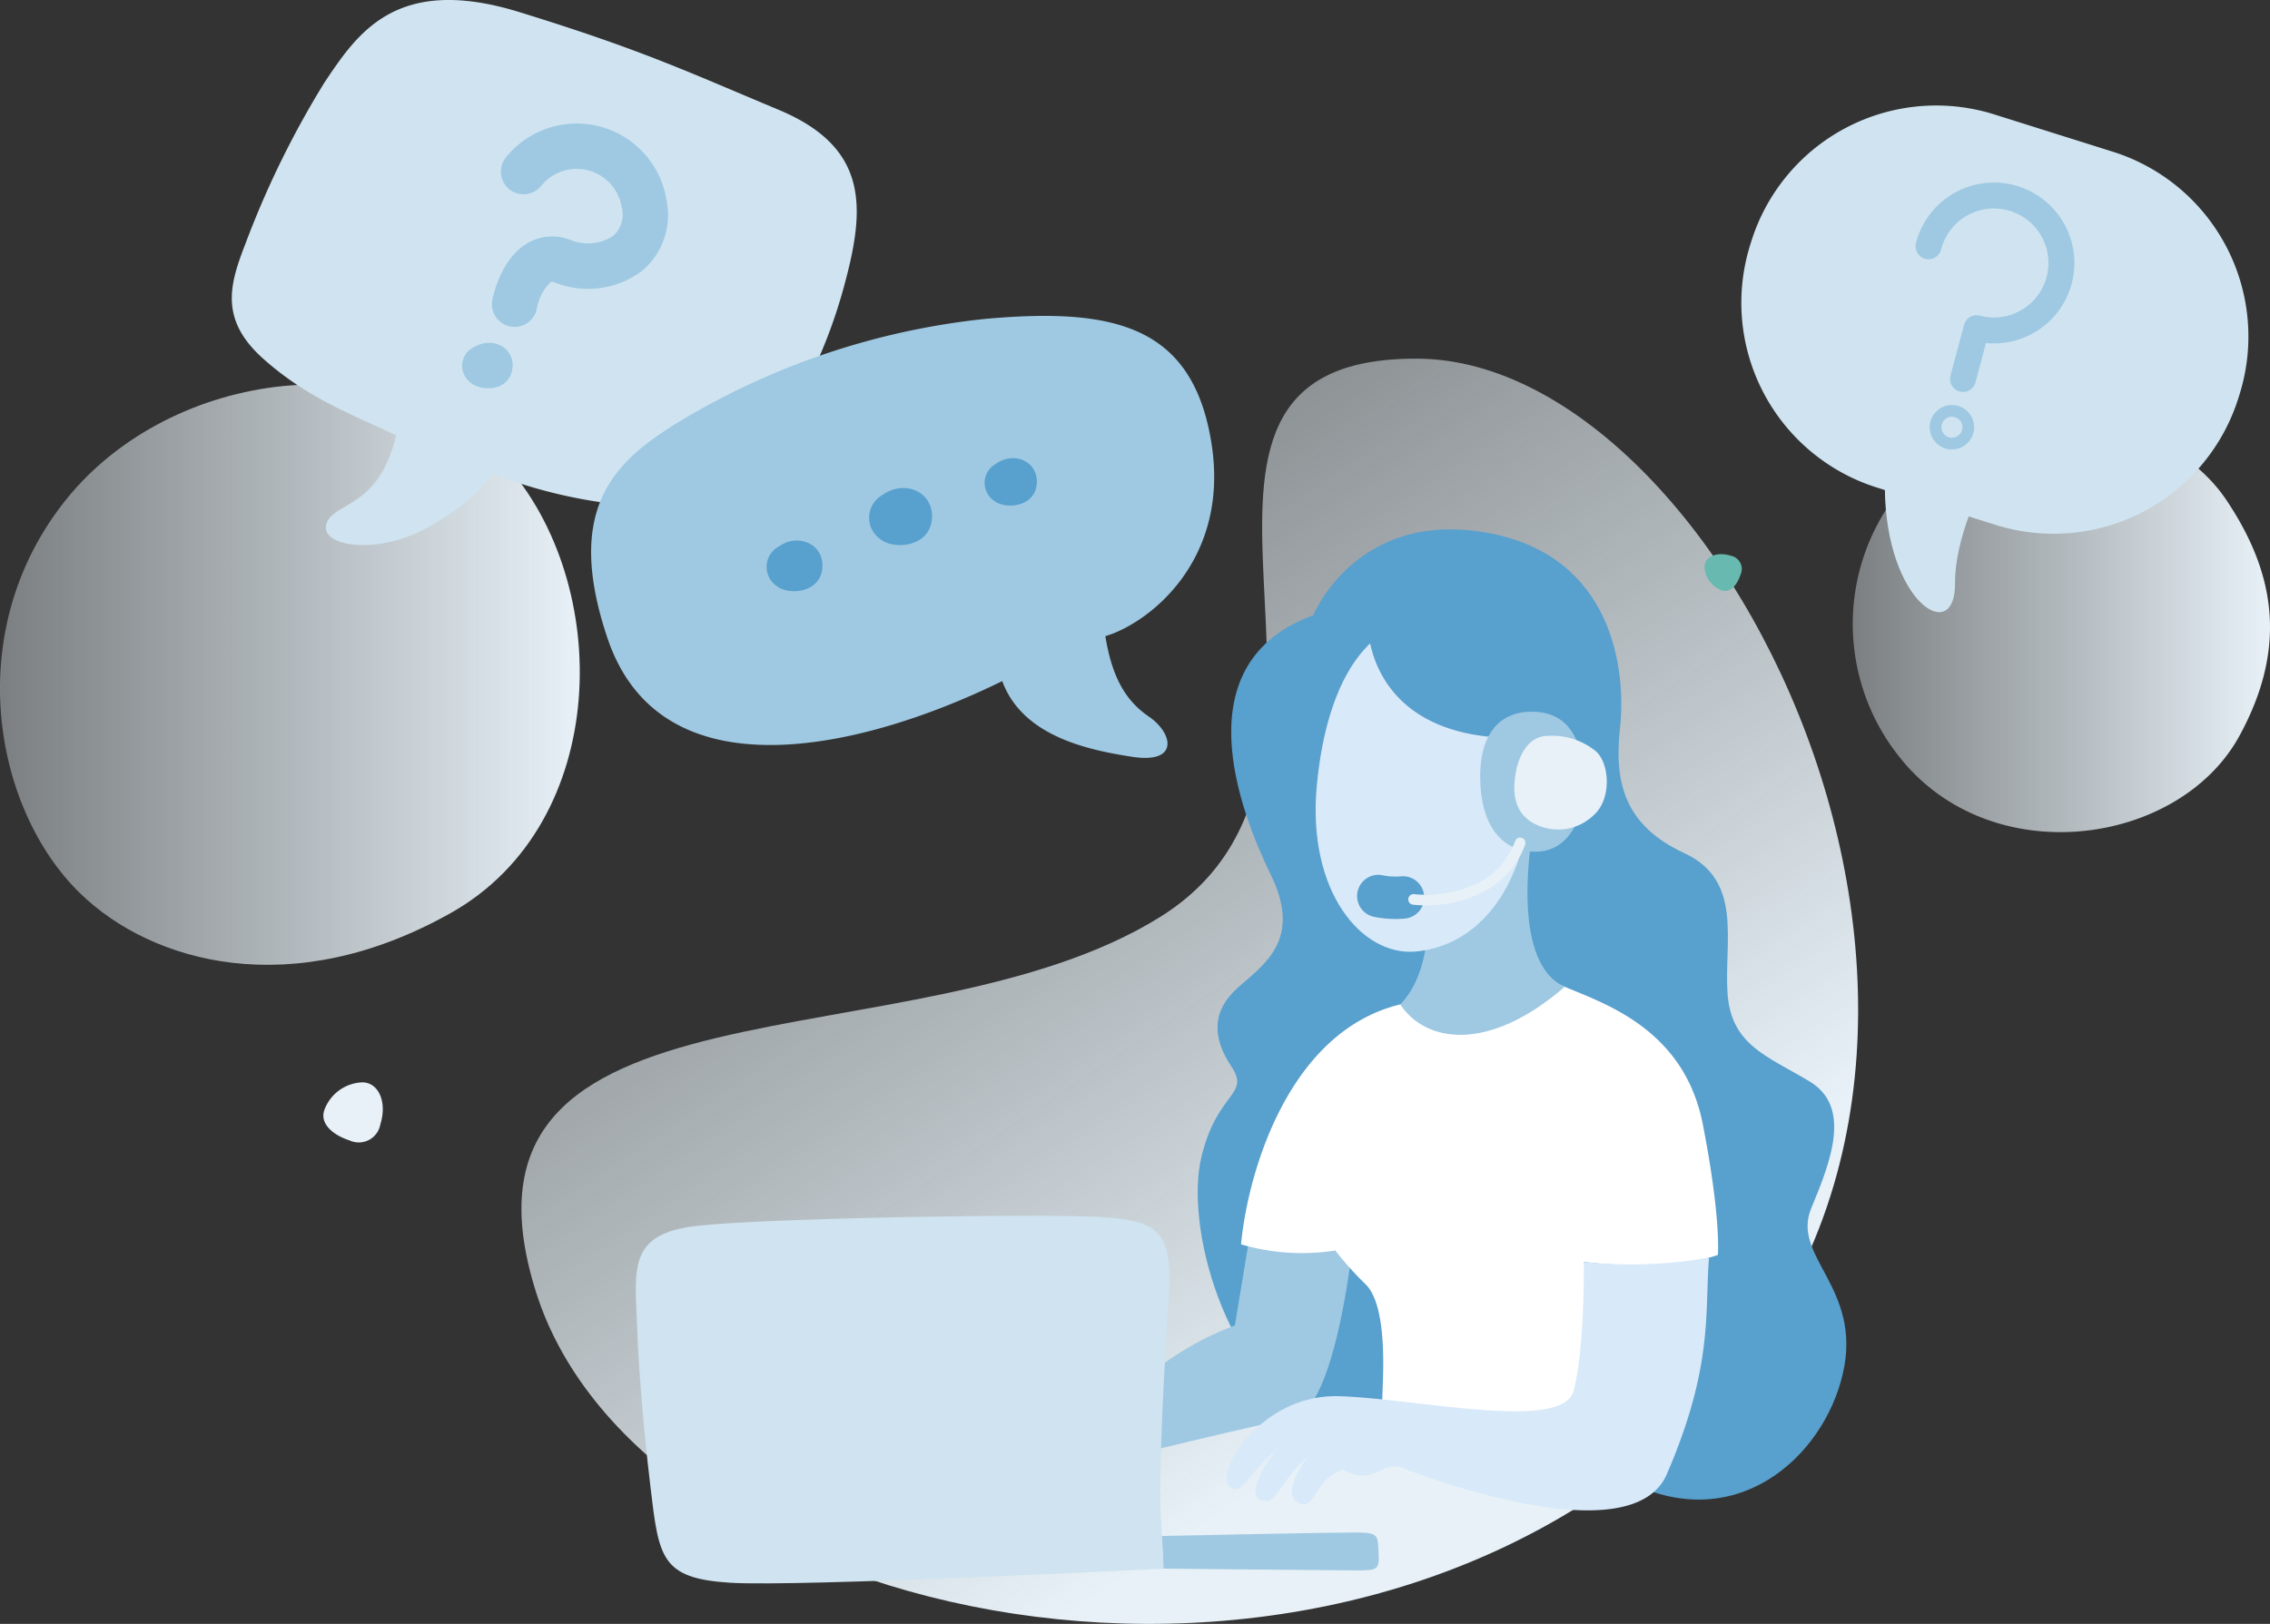 <svg id="Ebene_1" data-name="Ebene 1" xmlns="http://www.w3.org/2000/svg" xmlns:xlink="http://www.w3.org/1999/xlink" viewBox="0 0 193.291 138.309"><rect x="0" y="0" width="193.291" height="138.309" fill="#333333" stroke="none"/><defs><style>.cls-1{fill:url(#Unbenannter_Verlauf_3);}.cls-2{fill:url(#Unbenannter_Verlauf_3-2);}.cls-3{fill:url(#Unbenannter_Verlauf_3-3);}.cls-4{fill:#cfe4f0;}.cls-14,.cls-15,.cls-5,.cls-6{fill:none;}.cls-5,.cls-6{stroke:#9fc9e2;}.cls-14,.cls-15,.cls-5{stroke-linecap:round;}.cls-5{stroke-linejoin:round;stroke-width:2.208px;}.cls-5,.cls-8,.cls-9{fill-rule:evenodd;}.cls-14,.cls-15,.cls-6{stroke-miterlimit:10;}.cls-7{fill:#9fc9e2;}.cls-8{fill:#68b9af;}.cls-8,.cls-9{isolation:isolate;}.cls-13,.cls-9{fill:#e7f1f7;}.cls-10{fill:#58a0ce;}.cls-11{fill:#fff;}.cls-12{fill:#d8e9f9;}.cls-14{stroke:#58a0ce;stroke-width:3.611px;}.cls-15{stroke:#e7f1f7;stroke-width:0.903px;}</style><linearGradient id="Unbenannter_Verlauf_3" x1="325.385" y1="280.475" x2="374.754" y2="280.475" gradientUnits="userSpaceOnUse"><stop offset="0" stop-color="#e7f1f7" stop-opacity="0.4"/><stop offset="1" stop-color="#e7f1f7"/></linearGradient><linearGradient id="Unbenannter_Verlauf_3-2" x1="483.117" y1="276.166" x2="518.676" y2="276.166" xlink:href="#Unbenannter_Verlauf_3"/><linearGradient id="Unbenannter_Verlauf_3-3" x1="-10132.53" y1="18364.698" x2="-10079.683" y2="18427.679" gradientTransform="matrix(-0.188, 0.991, 1.206, 0.229, -23664.796, 6104.766)" xlink:href="#Unbenannter_Verlauf_3"/></defs><path class="cls-1" d="M332.221,299.111c6.105,5.925,18.035,9.291,31.589,1.64s13.882-27.982,4.481-38.366-28.31-7.979-37.273,3.17S324.788,291.897,332.221,299.111Z" transform="translate(-325.385 -223.013)"/><path class="cls-2" d="M514.94,265.57c-4.012-5.974-14.311-9.541-22.559-5.216a18.138,18.138,0,0,0-5.35,27.017c7.78,10.009,23.884,7.718,29.023-1.65C520.334,277.92,518.952,271.545,514.94,265.57Z" transform="translate(-325.385 -223.013)"/><g id="HGR_Fläche" data-name="HGR Fläche"><path class="cls-3" d="M446.118,253.561c26.769.173,55.238,59.555,23.447,90.16s-89.649,17.572-98.539-10.659,32.24-18.858,53.191-31.978S419.349,253.388,446.118,253.561Z" transform="translate(-325.385 -223.013)"/></g><path class="cls-4" d="M494.2,264.237s-2.376,4.583-2.339,8.418c.051,5.404-5.889,1.73-5.982-8.054C490.077,264.561,494.2,264.237,494.2,264.237Z" transform="translate(-325.385 -223.013)"/><path class="cls-4" d="M485.053,264.49l10.39,3.27a16.5,16.5,0,0,0,20.585-10.983h0a16.5,16.5,0,0,0-10.583-20.794l-10.39-3.27a16.5,16.5,0,0,0-20.585,10.983v0A16.5,16.5,0,0,0,485.053,264.49Z" transform="translate(-325.385 -223.013)"/><path class="cls-5" d="M489.601,243.991a5.746,5.746,0,1,1,4.088,6.973l-1.153,4.329" transform="translate(-325.385 -223.013)"/><circle class="cls-6" cx="166.206" cy="36.388" r="1.393"/><path class="cls-4" d="M353.01,230.046c2.798-4.169,6.083-9.253,16.62-5.997s14.25,5.055,22.046,8.31,7.368,8.482,5.569,15.078-4.369,10.281-6.425,15.078-5.94,4.112-12.28,3.513a42.069,42.069,0,0,1-11.252-2.684s-1.142,2.228-5.54,4.626-9.167,1.542-8.567-.343,4.455-1.256,5.94-7.539c-3.884-1.828-7.596-3.199-11.309-6.511s-2.913-6.254-1.542-9.767A78.753,78.753,0,0,1,353.01,230.046Z" transform="translate(-325.385 -223.013)"/><path class="cls-7" d="M365.867,252.517c1.662-.898,3.544.29,3.104,2.116s-2.848,1.702-3.643.863A1.778,1.778,0,0,1,365.867,252.517Z" transform="translate(-325.385 -223.013)"/><path class="cls-7" d="M369.205,250.855a1.935,1.935,0,0,1-1.895-2.311c.12-.595.833-3.627,3.079-4.874a4.197,4.197,0,0,1,3.607-.207,3.916,3.916,0,0,0,3.619-.374,2.446,2.446,0,0,0,.703-2.459,3.882,3.882,0,0,0-6.869-1.761,1.932,1.932,0,0,1-2.963-2.481A7.746,7.746,0,0,1,382.14,240.051a6.233,6.233,0,0,1-2.091,6.04,7.669,7.669,0,0,1-7.41.991c-.258-.097-.333-.056-.374-.033a4.137,4.137,0,0,0-1.169,2.267A1.938,1.938,0,0,1,369.205,250.855Z" transform="translate(-325.385 -223.013)"/><g id="HGR_Fläche-2" data-name="HGR Fläche"><path class="cls-8" d="M473.587,271.969c-.216.684-.762,1.565-1.557,1.339a2.223,2.223,0,0,1-1.503-2.007c0-.886,1.064-1.325,2.215-.961A1.154,1.154,0,0,1,473.587,271.969Z" transform="translate(-325.385 -223.013)"/><path class="cls-9" d="M355.141,320.14c-1.104-.35-2.528-1.231-2.163-2.515a3.59,3.59,0,0,1,3.241-2.427c1.431,0,2.14,1.718,1.552,3.577A1.863,1.863,0,0,1,355.141,320.14Z" transform="translate(-325.385 -223.013)"/></g><path class="cls-10" d="M437.213,275.415s3.602-8.931,14.634-7.054,12.008,11.932,11.482,16.66.45,8.33,5.478,10.657,3.377,7.505,3.677,11.932,3.402,5.353,6.979,7.505,1.876,6.679.15,10.807,4.353,6.754,2.702,14.034-9.306,14.034-18.612,9.081-16.185,1.401-25.291-3.827-12.082-18.011-10.732-23.64,4.203-5.253,2.552-7.73-1.651-4.728.525-6.679,5.553-4.053,2.852-9.606S426.106,279.467,437.213,275.415Z" transform="translate(-325.385 -223.013)"/><path class="cls-7" d="M431.737,328.623l-1.201,7.28a25.684,25.684,0,0,0-7.205,4.128l-1.126,6.829s9.529-2.326,13.281-3.077,5.18-15.61,5.18-15.61Z" transform="translate(-325.385 -223.013)"/><path class="cls-11" d="M454.024,303.332a9.321,9.321,0,0,0,4.603,3.727c3.427,1.451,10.181,3.627,11.757,11.732s1.276,11.107,1.276,11.107-3.752,1.501-11.407.6c1.126,6.379,3.452,18.537,3.452,18.537l-20.788-3.152s.15-2.927.225-5.328.075-6.679-1.501-8.18a27.459,27.459,0,0,1-2.552-2.852,18.571,18.571,0,0,1-8.029-.526c.6-6.304,4.127-18.161,13.557-20.437A20.63,20.63,0,0,0,454.024,303.332Z" transform="translate(-325.385 -223.013)"/><path class="cls-7" d="M456.025,293.051s-2.401,11.807,2.602,14.009c-6.604,5.704-11.907,4.703-14.009,1.501,2.702-2.802,2.301-7.605,2.301-7.605Z" transform="translate(-325.385 -223.013)"/><path class="cls-12" d="M449.721,275.94c-7.621-1.726-11.357,4.953-12.208,13.959s3.802,14.559,8.405,14.159,9.006-4.303,9.806-12.908S455.024,277.141,449.721,275.94Z" transform="translate(-325.385 -223.013)"/><path class="cls-10" d="M441.866,276.315s-.075,9.006,11.482,9.531c4.728.15,6.679-4.278,3.452-7.205A13.949,13.949,0,0,0,441.866,276.315Z" transform="translate(-325.385 -223.013)"/><path class="cls-7" d="M456.225,283.645c-2.752-.2-4.803,1.451-4.803,5.503s1.751,6.454,4.803,6.404,4.303-3.552,4.053-6.554S458.977,283.845,456.225,283.645Z" transform="translate(-325.385 -223.013)"/><path class="cls-13" d="M454.374,289.348c.25-2.151,1.251-3.602,2.702-3.652a5.906,5.906,0,0,1,4.19,1.295c1.201,1.051,1.363,4.109-.188,5.46a4.354,4.354,0,0,1-4.703.876C454.924,292.726,454.124,291.5,454.374,289.348Z" transform="translate(-325.385 -223.013)"/><path class="cls-14" d="M442.748,299.33a7.106,7.106,0,0,0,2.101.119" transform="translate(-325.385 -223.013)"/><path class="cls-12" d="M470.909,330.124c-.375,4.653.389,9.25-3.602,18.462-2.927,6.754-20.15.375-22.289-.488s-2.552,1.626-5.253.075c-2.602.888-2.301,3.615-3.852,2.814s.85-3.953.85-3.953c-2.752,2.552-2.627,4.228-4.003,3.752s.65-3.752,1.751-4.603c-2.852,2.051-3.402,4.553-4.503,3.352s2.802-7.805,9.406-7.605,19.012,3.052,19.962-.45.876-10.982.876-10.982A38.085,38.085,0,0,0,470.909,330.124Z" transform="translate(-325.385 -223.013)"/><path class="cls-15" d="M445.75,299.617a10.455,10.455,0,0,0,5.535-.938,6.829,6.829,0,0,0,3.54-3.877" transform="translate(-325.385 -223.013)"/><path class="cls-4" d="M379.652,336.352c-.188-5.258-.901-8.255,5.103-8.931s29.493-1.051,34.371-.75,6.154,1.201,5.779,6.829-.901,15.46-.675,18.837.225,4.278.225,4.278-31.069,1.576-36.923,1.201-6.041-2.113-6.754-8.105C380.027,343.407,379.727,338.454,379.652,336.352Z" transform="translate(-325.385 -223.013)"/><path class="cls-7" d="M424.455,356.615s0-.623-.13-2.778c0,0,14.088-.299,16.265-.299s2.101.15,2.176,1.651,0,1.576-1.876,1.576S424.455,356.615,424.455,356.615Z" transform="translate(-325.385 -223.013)"/><path class="cls-7" d="M377.105,277.346c-3.741-11.14.7-15.109,6.104-18.412a63.069,63.069,0,0,1,26.016-8.755c11.007-1.001,17.711.55,19.312,10.557s-5.328,15.36-9.031,16.46c.525,3.227,1.576,5.403,3.677,6.829s2.627,4.053-1.351,3.452-9.406-1.826-11.107-6.454C399.119,286.727,381.708,291.055,377.105,277.346Z" transform="translate(-325.385 -223.013)"/><path class="cls-10" d="M400.565,265.15c1.93-1.359,4.44-.161,4.162,2.168s-3.284,2.53-4.393,1.606A2.221,2.221,0,0,1,400.565,265.15Z" transform="translate(-325.385 -223.013)"/><path class="cls-10" d="M410.2,262.511c1.603-1.128,3.688-.133,3.457,1.801s-2.727,2.101-3.649,1.334A1.845,1.845,0,0,1,410.2,262.511Z" transform="translate(-325.385 -223.013)"/><path class="cls-10" d="M391.702,269.559c1.713-1.206,3.942-.143,3.696,1.925s-2.916,2.246-3.901,1.426A1.972,1.972,0,0,1,391.702,269.559Z" transform="translate(-325.385 -223.013)"/></svg>
